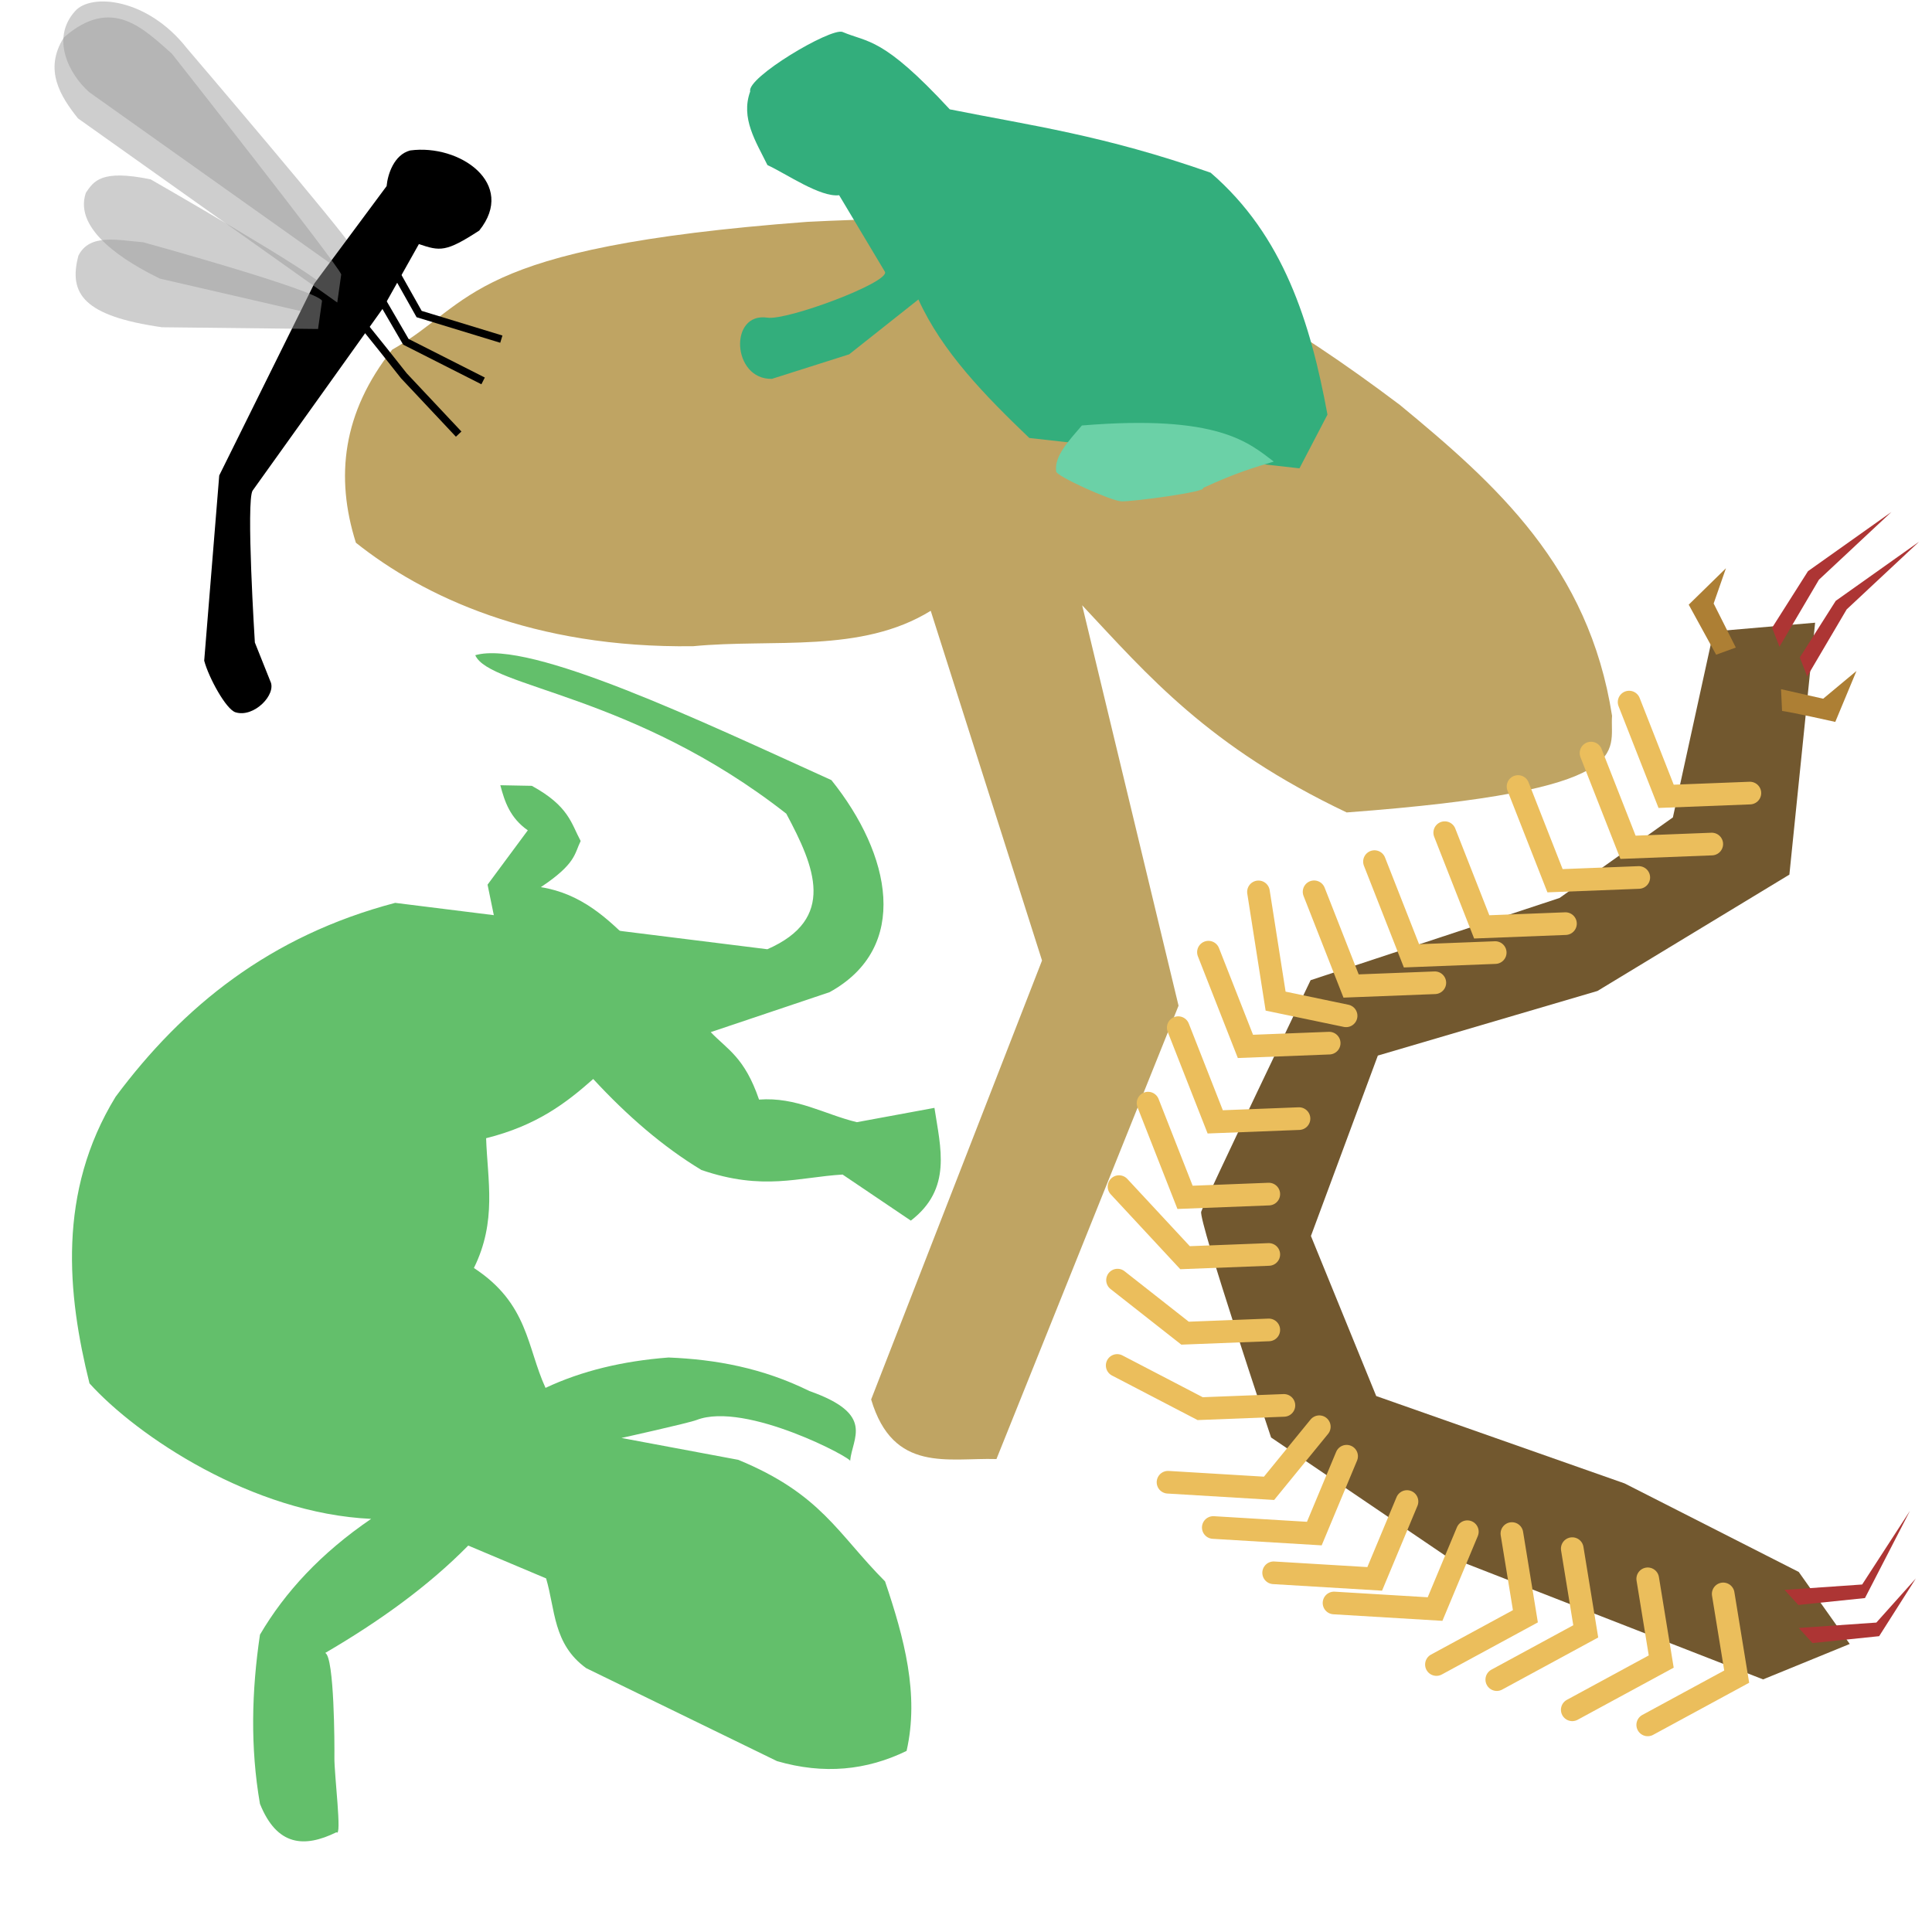 <?xml version="1.0" encoding="UTF-8" standalone="no"?>
<svg
   xmlns:dc="http://purl.org/dc/elements/1.1/"
   xmlns:cc="http://creativecommons.org/ns#"
   xmlns:rdf="http://www.w3.org/1999/02/22-rdf-syntax-ns#"
   xmlns:svg="http://www.w3.org/2000/svg"
   xmlns="http://www.w3.org/2000/svg"
   id="svg8"
   version="1.1"
   viewBox="0 0 67.733 67.733"
   height="256"
   width="256">
  <defs
     id="defs2" />
  <g
     id="layer1" />
  <g
     id="layer2">
    <path
       style="fill:#bfa463;fill-opacity:1;stroke:none;stroke-width:0.265px;stroke-linecap:butt;stroke-linejoin:miter;stroke-opacity:1"
       d="m 30.541,49.063 c 0.773,2.592 2.693,2.038 4.393,2.089 L 41.318,35.258 37.939,21.22 c 2.314,2.469 4.417,4.952 9.273,7.263 10.316,-0.769 9.21,-2.109 9.304,-3.389 C 55.703,19.879 52.451,16.979 49.077,14.196 41.111,8.193 36.735,7.346 28.295,7.778 16.275,8.682 16.653,10.606 13.748,12.26 c -1.745,2.206 -1.998,4.468 -1.271,6.767 2.351,1.875 6.204,3.707 11.827,3.628 2.818,-0.272 5.877,0.268 8.326,-1.241 l 3.902,12.26 z"
       id="path832" />
  </g>
  <g
     id="layer3"
     style="display:inline">
    <path
       id="path875"
       d="M 11.408,10.088 C 11.281,9.726 5.281,6.288 5.281,6.288 3.547,5.931 3.291,6.35 3.012,6.755 c -0.458,1.314 1.432,2.448 2.594,3.012 l 5.664,1.307"
       style="fill:#9a9a9a;fill-opacity:0.484;stroke:none;stroke-width:0.265px;stroke-linecap:butt;stroke-linejoin:miter;stroke-opacity:1" />
    <path
       style="fill:#9a9a9a;fill-opacity:0.484;stroke:none;stroke-width:0.265px;stroke-linecap:butt;stroke-linejoin:miter;stroke-opacity:1"
       d="M 12.355,8.699 C 12.228,8.338 6.555,1.695 6.555,1.695 5.173,-0.069 3.192,-0.252 2.631,0.392 1.771,1.349 2.42,2.602 3.125,3.229 l 9.091,6.456"
       id="path845" />
    <path
       style="fill:#33ae7c;fill-opacity:1;stroke:none;stroke-width:0.265px;stroke-linecap:butt;stroke-linejoin:miter;stroke-opacity:1"
       d="m 26.301,3.205 c -0.133,-0.483 2.807,-2.231 3.233,-2.086 0.906,0.386 1.399,0.157 3.763,2.714 2.838,0.569 5.382,0.901 9.147,2.222 2.557,2.204 3.499,5.252 4.095,8.481 l -0.982,1.883 -9.471,-1.064 c -1.568,-1.5 -3.061,-3.033 -3.888,-4.856 l -2.427,1.923 -2.708,0.86 c -1.4,0.035 -1.519,-2.349 -0.158,-2.145 0.693,0.104 4.264,-1.228 4.122,-1.604 L 29.419,6.844 C 28.755,6.923 27.569,6.093 26.905,5.787 26.498,4.957 25.96,4.147 26.301,3.205 Z"
       id="path835" />
    <path
       style="fill:#63bf6b;fill-opacity:1;stroke:none;stroke-width:0.265px;stroke-linecap:butt;stroke-linejoin:miter;stroke-opacity:1"
       d="m 16.663,22.973 c 0.506,1.141 5.538,1.35 10.903,5.553 1.003,1.872 1.765,3.688 -0.664,4.753 L 13.854,31.653 c -4.39,1.155 -7.445,3.631 -9.801,6.798 -2.052,3.349 -1.693,6.927 -0.916,10.047 1.667,1.85 5.725,4.564 9.875,4.751 -1.758,1.199 -3.021,2.565 -3.898,4.06 -0.293,1.977 -0.343,3.953 -5.027e-4,5.93 0.596,1.486 1.559,1.549 2.681,0.997 0.205,0.212 -0.081,-2.035 -0.071,-2.629 0.006,-0.398 -5e-6,-3.511 -0.321,-3.658 1.908,-1.114 3.618,-2.346 5.013,-3.764 l 2.73,1.151 c 0.325,1.091 0.238,2.301 1.406,3.147 l 6.689,3.259 c 1.638,0.477 3.145,0.324 4.543,-0.358 0.451,-1.981 -0.086,-3.962 -0.755,-5.943 -1.666,-1.674 -2.23,-3.058 -5.146,-4.262 l -4.095,-0.766 c 0,0 2.354,-0.522 2.633,-0.63 1.723,-0.669 5.541,1.382 5.383,1.443 0.069,-0.819 0.902,-1.639 -1.425,-2.458 -1.647,-0.813 -3.294,-1.11 -4.941,-1.176 -1.603,0.123 -3.046,0.469 -4.312,1.065 -0.656,-1.426 -0.599,-2.953 -2.511,-4.203 0.812,-1.645 0.478,-3.07 0.428,-4.55 1.784,-0.446 2.813,-1.241 3.755,-2.076 1.182,1.279 2.436,2.37 3.794,3.19 2.168,0.743 3.407,0.251 4.949,0.16 l 2.392,1.615 c 1.458,-1.118 1.04,-2.553 0.828,-3.953 l -2.72,0.502 c -1.138,-0.275 -2.123,-0.892 -3.429,-0.792 -0.509,-1.489 -1.115,-1.758 -1.694,-2.365 l 4.167,-1.401 c 2.845,-1.57 2.154,-4.83 0.064,-7.434 -4.557,-2.064 -10.578,-4.938 -12.487,-4.379 z"
       id="path837" />
    <path
       style="fill:#63bf6b;fill-opacity:1;stroke:none;stroke-width:0.265px;stroke-linecap:butt;stroke-linejoin:miter;stroke-opacity:1"
       d="m 17.515,33.071 -0.422,-2.056 1.411,-1.905 C 17.884,28.676 17.693,28.109 17.541,27.529 l 1.104,0.021 c 1.302,0.714 1.377,1.312 1.712,1.934 -0.222,0.449 -0.156,0.792 -1.396,1.618 1.424,0.229 2.339,1.093 3.23,1.987 z"
       id="path839" />
    <path
       style="fill:#72582f;fill-opacity:1;stroke:none;stroke-width:0.265px;stroke-linecap:butt;stroke-linejoin:miter;stroke-opacity:1"
       d="m 63.061,55.11 1.788,2.525 -3.038,1.242 -11.158,-4.35 -6.091,-4.131 c 0,0 -2.546,-7.6 -2.45,-7.915 0.096,-0.315 3.836,-8.117 3.836,-8.117 l 8.727,-2.882 3.974,-2.825 1.427,-6.519 3.559,-0.307 -0.902,8.832 -6.729,4.079 -7.699,2.265 -2.346,6.325 2.289,5.611 8.707,3.063 z"
       id="path841" />
    <path
       style="fill:#000000;fill-opacity:1;stroke:none;stroke-width:0.265px;stroke-linecap:butt;stroke-linejoin:miter;stroke-opacity:1"
       d="m 13.407,10.835 1.279,-2.278 c 0.743,0.253 0.95,0.285 2.116,-0.474 1.318,-1.642 -0.68,-3.043 -2.423,-2.808 -0.565,0.15 -0.787,0.835 -0.825,1.25 l -2.535,3.416 -3.333,6.728 -0.527,6.494 c 0.157,0.591 0.764,1.705 1.097,1.809 0.648,0.203 1.453,-0.633 1.221,-1.09 l -0.542,-1.357 c 0,0 -0.316,-5.001 -0.076,-5.329 0.24,-0.328 4.548,-6.362 4.548,-6.362 z"
       id="path843" />
    <path
       style="fill:none;stroke:#000000;stroke-width:0.265px;stroke-linecap:butt;stroke-linejoin:miter;stroke-opacity:1"
       d="m 13.795,9.412 0.899,1.598 2.882,0.88"
       id="path847" />
    <path
       style="fill:none;stroke:#000000;stroke-width:0.265px;stroke-linecap:butt;stroke-linejoin:miter;stroke-opacity:1"
       d="m 13.181,10.18 1.049,1.803 2.707,1.371"
       id="path849" />
    <path
       style="fill:none;stroke:#000000;stroke-width:0.265px;stroke-linecap:butt;stroke-linejoin:miter;stroke-opacity:1"
       d="m 12.41,11.005 c 0.333,0.369 1.749,2.169 1.749,2.169 l 1.921,2.045"
       id="path851" />
    <path
       style="fill:#6bd1a7;fill-opacity:1;stroke:none;stroke-width:0.265px;stroke-linecap:butt;stroke-linejoin:miter;stroke-opacity:1"
       d="m 37.027,16.526 c -0.071,-0.536 0.445,-1.073 0.902,-1.609 4.804,-0.399 5.861,0.614 6.728,1.266 -0.673,0.201 -1.335,0.394 -2.48,0.924 0.168,0.132 -2.472,0.484 -2.863,0.469 -0.374,-0.015 -2.323,-0.904 -2.286,-1.05 z"
       id="path853" />
    <path
       style="fill:#ad3534;fill-opacity:1;stroke:none;stroke-width:0.265px;stroke-linecap:butt;stroke-linejoin:miter;stroke-opacity:1"
       d="M 63.357,23.715 64.741,21.365 67.281,18.991 64.358,21.065 63.099,23.048"
       id="path859" />
    <path
       id="path861"
       d="m 62.385,22.674 1.384,-2.35 2.54,-2.374 -2.923,2.074 -1.259,1.984"
       style="fill:#ad3534;fill-opacity:1;stroke:none;stroke-width:0.265px;stroke-linecap:butt;stroke-linejoin:miter;stroke-opacity:1" />
    <path
       style="fill:#ad7f34;fill-opacity:1;stroke:none;stroke-width:0.265px;stroke-linecap:butt;stroke-linejoin:miter;stroke-opacity:1"
       d="m 60.165,22.953 -0.961,-1.754 1.305,-1.277 -0.431,1.236 0.777,1.544"
       id="path863" />
    <path
       style="fill:#ad7f34;fill-opacity:1;stroke:none;stroke-width:0.265px;stroke-linecap:butt;stroke-linejoin:miter;stroke-opacity:1"
       d="m 62.476,24.925 c 0.352,0.044 1.866,0.384 1.866,0.384 l 0.743,-1.786 -1.167,0.973 -1.478,-0.335"
       id="path865" />
    <path
       id="path867"
       d="m 62.564,55.739 2.721,-0.189 1.675,-2.583 -1.577,3.059 -2.337,0.241"
       style="fill:#ad3534;fill-opacity:1;stroke:none;stroke-width:0.265px;stroke-linecap:butt;stroke-linejoin:miter;stroke-opacity:1" />
    <path
       style="fill:#ad3534;fill-opacity:1;stroke:none;stroke-width:0.265px;stroke-linecap:butt;stroke-linejoin:miter;stroke-opacity:1"
       d="m 63.061,57.074 2.721,-0.189 1.384,-1.546 -1.286,2.023 -2.337,0.241"
       id="path869" />
    <path
       id="path871"
       d="M 11.963,9.62 C 11.836,9.259 6.024,1.88 6.024,1.88 5.038,1.02 3.93,-0.164 2.239,1.313 1.521,2.448 2.124,3.382 2.733,4.15 l 9.091,6.456"
       style="fill:#9a9a9a;fill-opacity:0.484;stroke:none;stroke-width:0.265px;stroke-linecap:butt;stroke-linejoin:miter;stroke-opacity:1" />
    <path
       style="fill:#9a9a9a;fill-opacity:0.484;stroke:none;stroke-width:0.265px;stroke-linecap:butt;stroke-linejoin:miter;stroke-opacity:1"
       d="M 11.29,10.547 C 11.163,10.186 5.019,8.493 5.019,8.493 4.129,8.421 3.14,8.179 2.75,8.961 2.387,10.314 2.956,11.083 5.678,11.473 l 5.472,0.061"
       id="path873" />
    <path
       style="fill:none;stroke:#ebbe5c;stroke-width:0.794;stroke-linecap:round;stroke-linejoin:miter;stroke-opacity:1;stroke-miterlimit:4;stroke-dasharray:none"
       d="M 61.348,27.804 58.412,27.918 57.114,24.614"
       id="path877" />
    <path
       id="path879"
       d="m 60.012,29.591 -2.936,0.114 -1.297,-3.303"
       style="fill:none;stroke:#ebbe5c;stroke-width:0.794;stroke-linecap:round;stroke-linejoin:miter;stroke-opacity:1;stroke-miterlimit:4;stroke-dasharray:none" />
    <path
       style="fill:none;stroke:#ebbe5c;stroke-width:0.794;stroke-linecap:round;stroke-linejoin:miter;stroke-opacity:1;stroke-miterlimit:4;stroke-dasharray:none"
       d="m 57.453,30.763 -2.936,0.114 -1.297,-3.303"
       id="path881" />
    <path
       id="path883"
       d="m 54.883,32.381 -2.936,0.114 -1.297,-3.303"
       style="fill:none;stroke:#ebbe5c;stroke-width:0.794;stroke-linecap:round;stroke-linejoin:miter;stroke-opacity:1;stroke-miterlimit:4;stroke-dasharray:none" />
    <path
       style="fill:none;stroke:#ebbe5c;stroke-width:0.794;stroke-linecap:round;stroke-linejoin:miter;stroke-opacity:1;stroke-miterlimit:4;stroke-dasharray:none"
       d="m 52.42,33.396 -2.936,0.114 -1.297,-3.303"
       id="path885" />
    <path
       id="path887"
       d="m 50.303,34.454 -2.936,0.114 -1.297,-3.303"
       style="fill:none;stroke:#ebbe5c;stroke-width:0.794;stroke-linecap:round;stroke-linejoin:miter;stroke-opacity:1;stroke-miterlimit:4;stroke-dasharray:none" />
    <path
       style="fill:none;stroke:#ebbe5c;stroke-width:0.794;stroke-linecap:round;stroke-linejoin:miter;stroke-miterlimit:4;stroke-dasharray:none;stroke-opacity:1"
       d="M 47.192,35.613 44.721,35.098 44.12,31.268"
       id="path889" />
    <path
       id="path891"
       d="m 46.599,36.571 -2.936,0.114 -1.297,-3.303"
       style="fill:none;stroke:#ebbe5c;stroke-width:0.794;stroke-linecap:round;stroke-linejoin:miter;stroke-opacity:1;stroke-miterlimit:4;stroke-dasharray:none" />
    <path
       style="fill:none;stroke:#ebbe5c;stroke-width:0.794;stroke-linecap:round;stroke-linejoin:miter;stroke-opacity:1;stroke-miterlimit:4;stroke-dasharray:none"
       d="M 45.541,39.217 42.604,39.331 41.307,36.028"
       id="path893" />
    <path
       id="path895"
       d="m 44.482,41.863 -2.936,0.114 -1.297,-3.303"
       style="fill:none;stroke:#ebbe5c;stroke-width:0.794;stroke-linecap:round;stroke-linejoin:miter;stroke-opacity:1;stroke-miterlimit:4;stroke-dasharray:none" />
    <path
       style="fill:none;stroke:#ebbe5c;stroke-width:0.794;stroke-linecap:round;stroke-linejoin:miter;stroke-miterlimit:4;stroke-dasharray:none;stroke-opacity:1"
       d="m 44.482,43.979 -2.936,0.114 -2.315,-2.492"
       id="path897" />
    <path
       id="path899"
       d="m 44.482,46.625 -2.936,0.114 -2.367,-1.86"
       style="fill:none;stroke:#ebbe5c;stroke-width:0.794;stroke-linecap:round;stroke-linejoin:miter;stroke-miterlimit:4;stroke-dasharray:none;stroke-opacity:1" />
    <path
       style="fill:none;stroke:#ebbe5c;stroke-width:0.794;stroke-linecap:round;stroke-linejoin:miter;stroke-miterlimit:4;stroke-dasharray:none;stroke-opacity:1"
       d="m 45.012,49.271 -2.936,0.114 -2.909,-1.514"
       id="path901" />
    <path
       id="path903"
       d="m 46.253,50.019 -1.762,2.159 -3.542,-0.213"
       style="fill:none;stroke:#ebbe5c;stroke-width:0.794;stroke-linecap:round;stroke-linejoin:miter;stroke-miterlimit:4;stroke-dasharray:none;stroke-opacity:1" />
    <path
       style="fill:none;stroke:#ebbe5c;stroke-width:0.794;stroke-linecap:round;stroke-linejoin:miter;stroke-opacity:1;stroke-miterlimit:4;stroke-dasharray:none"
       d="m 47.21,51.053 -1.132,2.712 -3.542,-0.213"
       id="path905" />
    <path
       id="path907"
       d="M 49.327,52.641 48.195,55.353 44.652,55.14"
       style="fill:none;stroke:#ebbe5c;stroke-width:0.794;stroke-linecap:round;stroke-linejoin:miter;stroke-opacity:1;stroke-miterlimit:4;stroke-dasharray:none" />
    <path
       style="fill:none;stroke:#ebbe5c;stroke-width:0.794;stroke-linecap:round;stroke-linejoin:miter;stroke-opacity:1;stroke-miterlimit:4;stroke-dasharray:none"
       d="m 51.443,53.699 -1.132,2.712 -3.542,-0.213"
       id="path909" />
    <path
       id="path911"
       d="m 53.005,53.764 0.473,2.9 -3.119,1.692"
       style="fill:none;stroke:#ebbe5c;stroke-width:0.794;stroke-linecap:round;stroke-linejoin:miter;stroke-opacity:1;stroke-miterlimit:4;stroke-dasharray:none" />
    <path
       style="fill:none;stroke:#ebbe5c;stroke-width:0.794;stroke-linecap:round;stroke-linejoin:miter;stroke-opacity:1;stroke-miterlimit:4;stroke-dasharray:none"
       d="m 55.121,54.293 0.473,2.9 -3.119,1.692"
       id="path913" />
    <path
       id="path915"
       d="m 57.767,55.351 0.473,2.9 -3.119,1.692"
       style="fill:none;stroke:#ebbe5c;stroke-width:0.794;stroke-linecap:round;stroke-linejoin:miter;stroke-opacity:1;stroke-miterlimit:4;stroke-dasharray:none" />
    <path
       style="fill:none;stroke:#ebbe5c;stroke-width:0.794;stroke-linecap:round;stroke-linejoin:miter;stroke-opacity:1;stroke-miterlimit:4;stroke-dasharray:none"
       d="m 60.413,55.88 0.473,2.9 -3.119,1.692"
       id="path917" />
  </g>
</svg>
